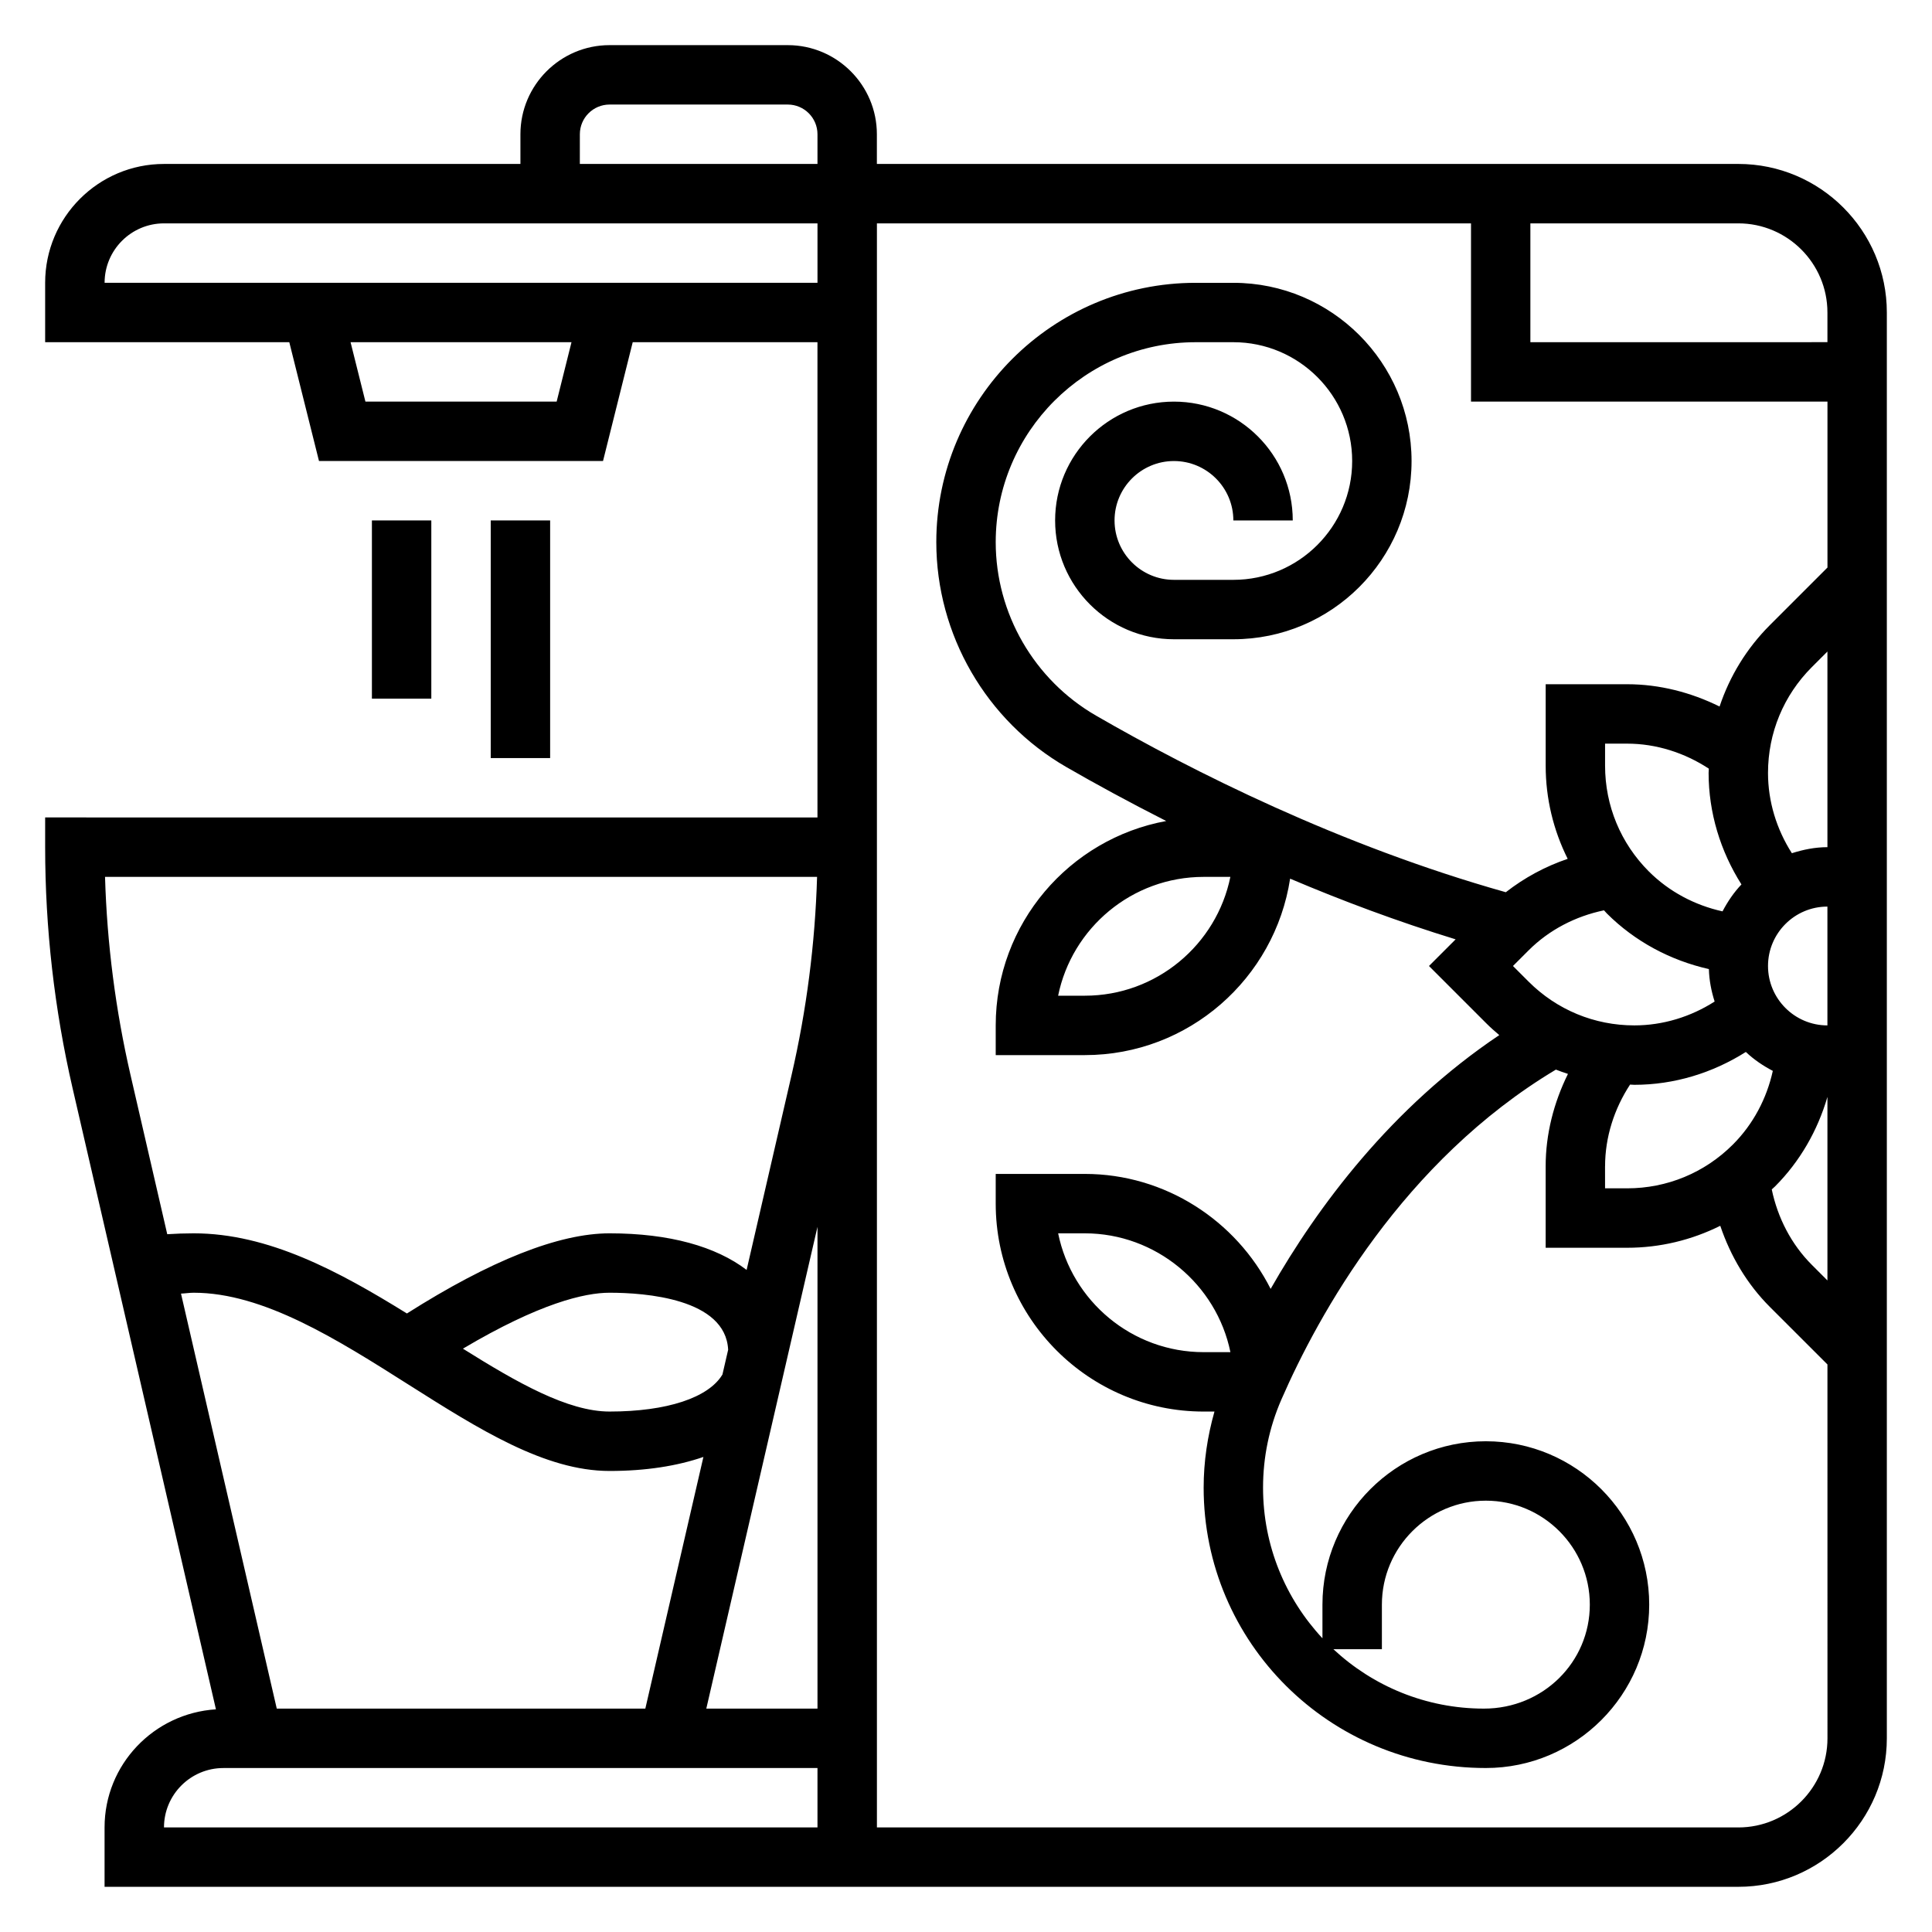 <?xml version="1.0" encoding="UTF-8"?>
<!-- Uploaded to: SVG Repo, www.svgrepo.com, Generator: SVG Repo Mixer Tools -->
<svg fill="#000000" width="800px" height="800px" version="1.1" viewBox="144 144 512 512" xmlns="http://www.w3.org/2000/svg">
 <g>
  <path d="m604.67 187.45h-228.29v-7.871c0-13.02-10.598-23.617-23.617-23.617h-47.23c-13.02 0-23.617 10.598-23.617 23.617v7.871h-94.465c-17.363 0-31.488 14.125-31.488 31.488v15.742h64.699l7.871 31.488h75.273l7.871-31.488 48.957 0.004v125.95l-204.67-0.004v7.871c0 21.484 2.449 43.004 7.281 63.938l37.977 164.55c-16.43 1.047-29.512 14.602-29.512 31.293v15.742h432.96c21.703 0 39.359-17.656 39.359-39.359v-377.86c0-21.703-17.656-39.359-39.359-39.359zm7.871 161.38c0-10.586 4.125-20.539 11.609-28.031l4.137-4.137v51.848c-3.305 0-6.43 0.652-9.422 1.598-4.051-6.34-6.324-13.684-6.324-21.277zm0 51.168c0-8.684 7.062-15.742 15.742-15.742v31.488c-8.68-0.004-15.742-7.066-15.742-15.746zm-7.039-21.617c-2.008 2.117-3.652 4.535-5.016 7.141-7.344-1.621-14.145-5.211-19.516-10.57-7.484-7.484-11.609-17.445-11.609-28.031v-5.848h5.848c7.707 0 15.207 2.41 21.648 6.629-0.012 0.371-0.059 0.75-0.059 1.129 0 10.539 3.125 20.742 8.703 29.551zm-35.668 7.699c7.445 7.438 16.871 12.445 27.039 14.738 0.078 3 0.652 5.863 1.52 8.598-6.336 4.051-13.688 6.324-21.277 6.324-10.586 0-20.539-4.117-28.031-11.609l-4.133-4.133 4.133-4.133c5.449-5.449 12.461-9.055 19.988-10.621 0.266 0.27 0.496 0.566 0.762 0.836zm-0.473 66.988c0-7.699 2.41-15.207 6.621-21.641 0.379 0.008 0.758 0.059 1.133 0.059 10.531 0 20.734-3.125 29.551-8.707 2.117 2.008 4.543 3.652 7.148 5.016-1.621 7.344-5.211 14.145-10.578 19.516-7.484 7.484-17.445 11.609-28.031 11.609h-5.848l-0.004-5.852zm45.008 5.379c6.637-6.637 11.328-14.855 13.918-23.758v48.641l-4.133-4.133c-5.449-5.449-9.047-12.453-10.621-19.988 0.266-0.266 0.566-0.496 0.836-0.762zm13.918-231.64v7.871l-78.723 0.004v-31.488h55.105c13.02 0 23.617 10.594 23.617 23.613zm-330.62-47.23c0-4.344 3.535-7.871 7.871-7.871h47.23c4.336 0 7.871 3.527 7.871 7.871v7.871h-62.977zm-6.148 70.848h-50.68l-3.938-15.742h58.551zm-119.8-31.488c0-8.684 7.062-15.742 15.742-15.742h173.18v15.742zm45.625 377.86-25.379-109.98c1.141-0.039 2.211-0.23 3.367-0.23 18.492 0 38.047 12.383 56.961 24.371 18.566 11.754 36.098 22.863 53.25 22.863 9.621 0 17.934-1.324 24.867-3.715l-15.391 66.691zm118.11-88.539c-3.668 6.148-14.723 9.816-29.914 9.816-11.066 0-24.504-7.668-38.863-16.664 20.277-12.02 32.227-14.824 38.863-14.824 9.32 0 30.758 1.52 31.426 15.113zm25.188-39.141v127.68h-29.465zm-188.81-92.738h188.7c-0.52 17.672-2.785 35.305-6.762 52.531l-11.91 51.633c-8.133-6.203-20.434-9.699-36.32-9.699-13.477 0-31.559 7.203-53.703 21.238-18.051-11.18-36.707-21.238-56.508-21.238-2.363 0-4.699 0.086-7.008 0.234l-9.73-42.172c-3.973-17.223-6.238-34.855-6.758-52.527zm15.625 251.91c0-8.684 7.062-15.742 15.742-15.742h157.44v15.742zm440.84-23.617c0 13.02-10.598 23.617-23.617 23.617h-228.29v-425.09h157.44v47.23h94.465v43.973l-15.266 15.266c-6.164 6.164-10.645 13.539-13.328 21.57-7.598-3.762-15.957-5.91-24.488-5.91h-21.594v21.594c0 8.715 2.047 17.098 5.832 24.68-5.926 2.008-11.461 4.992-16.398 8.848-44.035-12.391-83.223-32.156-108.59-46.801-16.402-9.465-26.59-27.082-26.59-45.969 0-29.211 23.781-52.992 53-52.992h9.977c17.367 0 31.488 14.121 31.488 31.488 0 17.367-14.121 31.488-31.488 31.488h-15.742c-8.684 0-15.742-7.062-15.742-15.742 0-8.684 7.062-15.742 15.742-15.742 8.684 0 15.742 7.062 15.742 15.742h15.742c0-17.367-14.121-31.488-31.488-31.488-17.367 0-31.488 14.121-31.488 31.488s14.121 31.488 31.488 31.488h15.742c26.047 0 47.23-21.184 47.23-47.23 0-26.047-21.184-47.23-47.23-47.23h-9.973c-37.91-0.008-68.746 30.828-68.746 68.73 0 24.488 13.211 47.336 34.465 59.598 7.644 4.41 16.609 9.297 26.465 14.297-25.66 4.699-45.184 27.176-45.184 54.168v7.871h23.617c27.543 0 50.355-20.332 54.402-46.762 13.707 5.824 28.41 11.336 43.863 16.082l-7.062 7.066 15.266 15.266c1.078 1.078 2.211 2.07 3.363 3.047-28.629 19.199-48.152 45.445-60.59 67.258-9.137-18.086-27.934-30.469-49.242-30.469h-23.617v7.871c0 30.379 24.719 55.105 55.105 55.105h2.867c-1.855 6.535-2.867 13.281-2.867 20.184 0 40.969 33.32 74.281 74.781 74.281 23.875 0 43.297-19.43 43.297-43.297 0-23.867-19.418-43.297-43.297-43.297-23.875 0-43.297 19.43-43.297 43.297v8.918c-9.762-10.461-15.742-24.488-15.742-39.895 0-8.117 1.637-15.973 4.848-23.355 9.816-22.5 32.203-63.18 72.762-87.457 1.047 0.426 2.125 0.789 3.195 1.141-3.762 7.606-5.91 15.957-5.91 24.48v21.594h21.594c8.715 0 17.098-2.047 24.68-5.824 2.715 8.039 7.102 15.461 13.137 21.492l15.266 15.254zm-158.24-228.29c-3.652 17.941-19.562 31.488-38.566 31.488h-7.078c3.652-17.941 19.562-31.488 38.566-31.488zm-7.074 125.95c-19.012 0-34.914-13.547-38.566-31.488h7.078c18.797 0 34.891 13.484 38.574 31.488zm34.375 78.719h12.855v-11.809c0-15.191 12.359-27.551 27.551-27.551 15.191 0 27.551 12.359 27.551 27.551 0.004 15.195-12.355 27.555-28.055 27.555-15.406 0-29.441-5.984-39.902-15.746z"/>
  <path d="m274.05 281.92h15.742v62.977h-15.742z"/>
  <path d="m242.56 281.92h15.742v47.23h-15.742z"/>
 </g>
</svg>